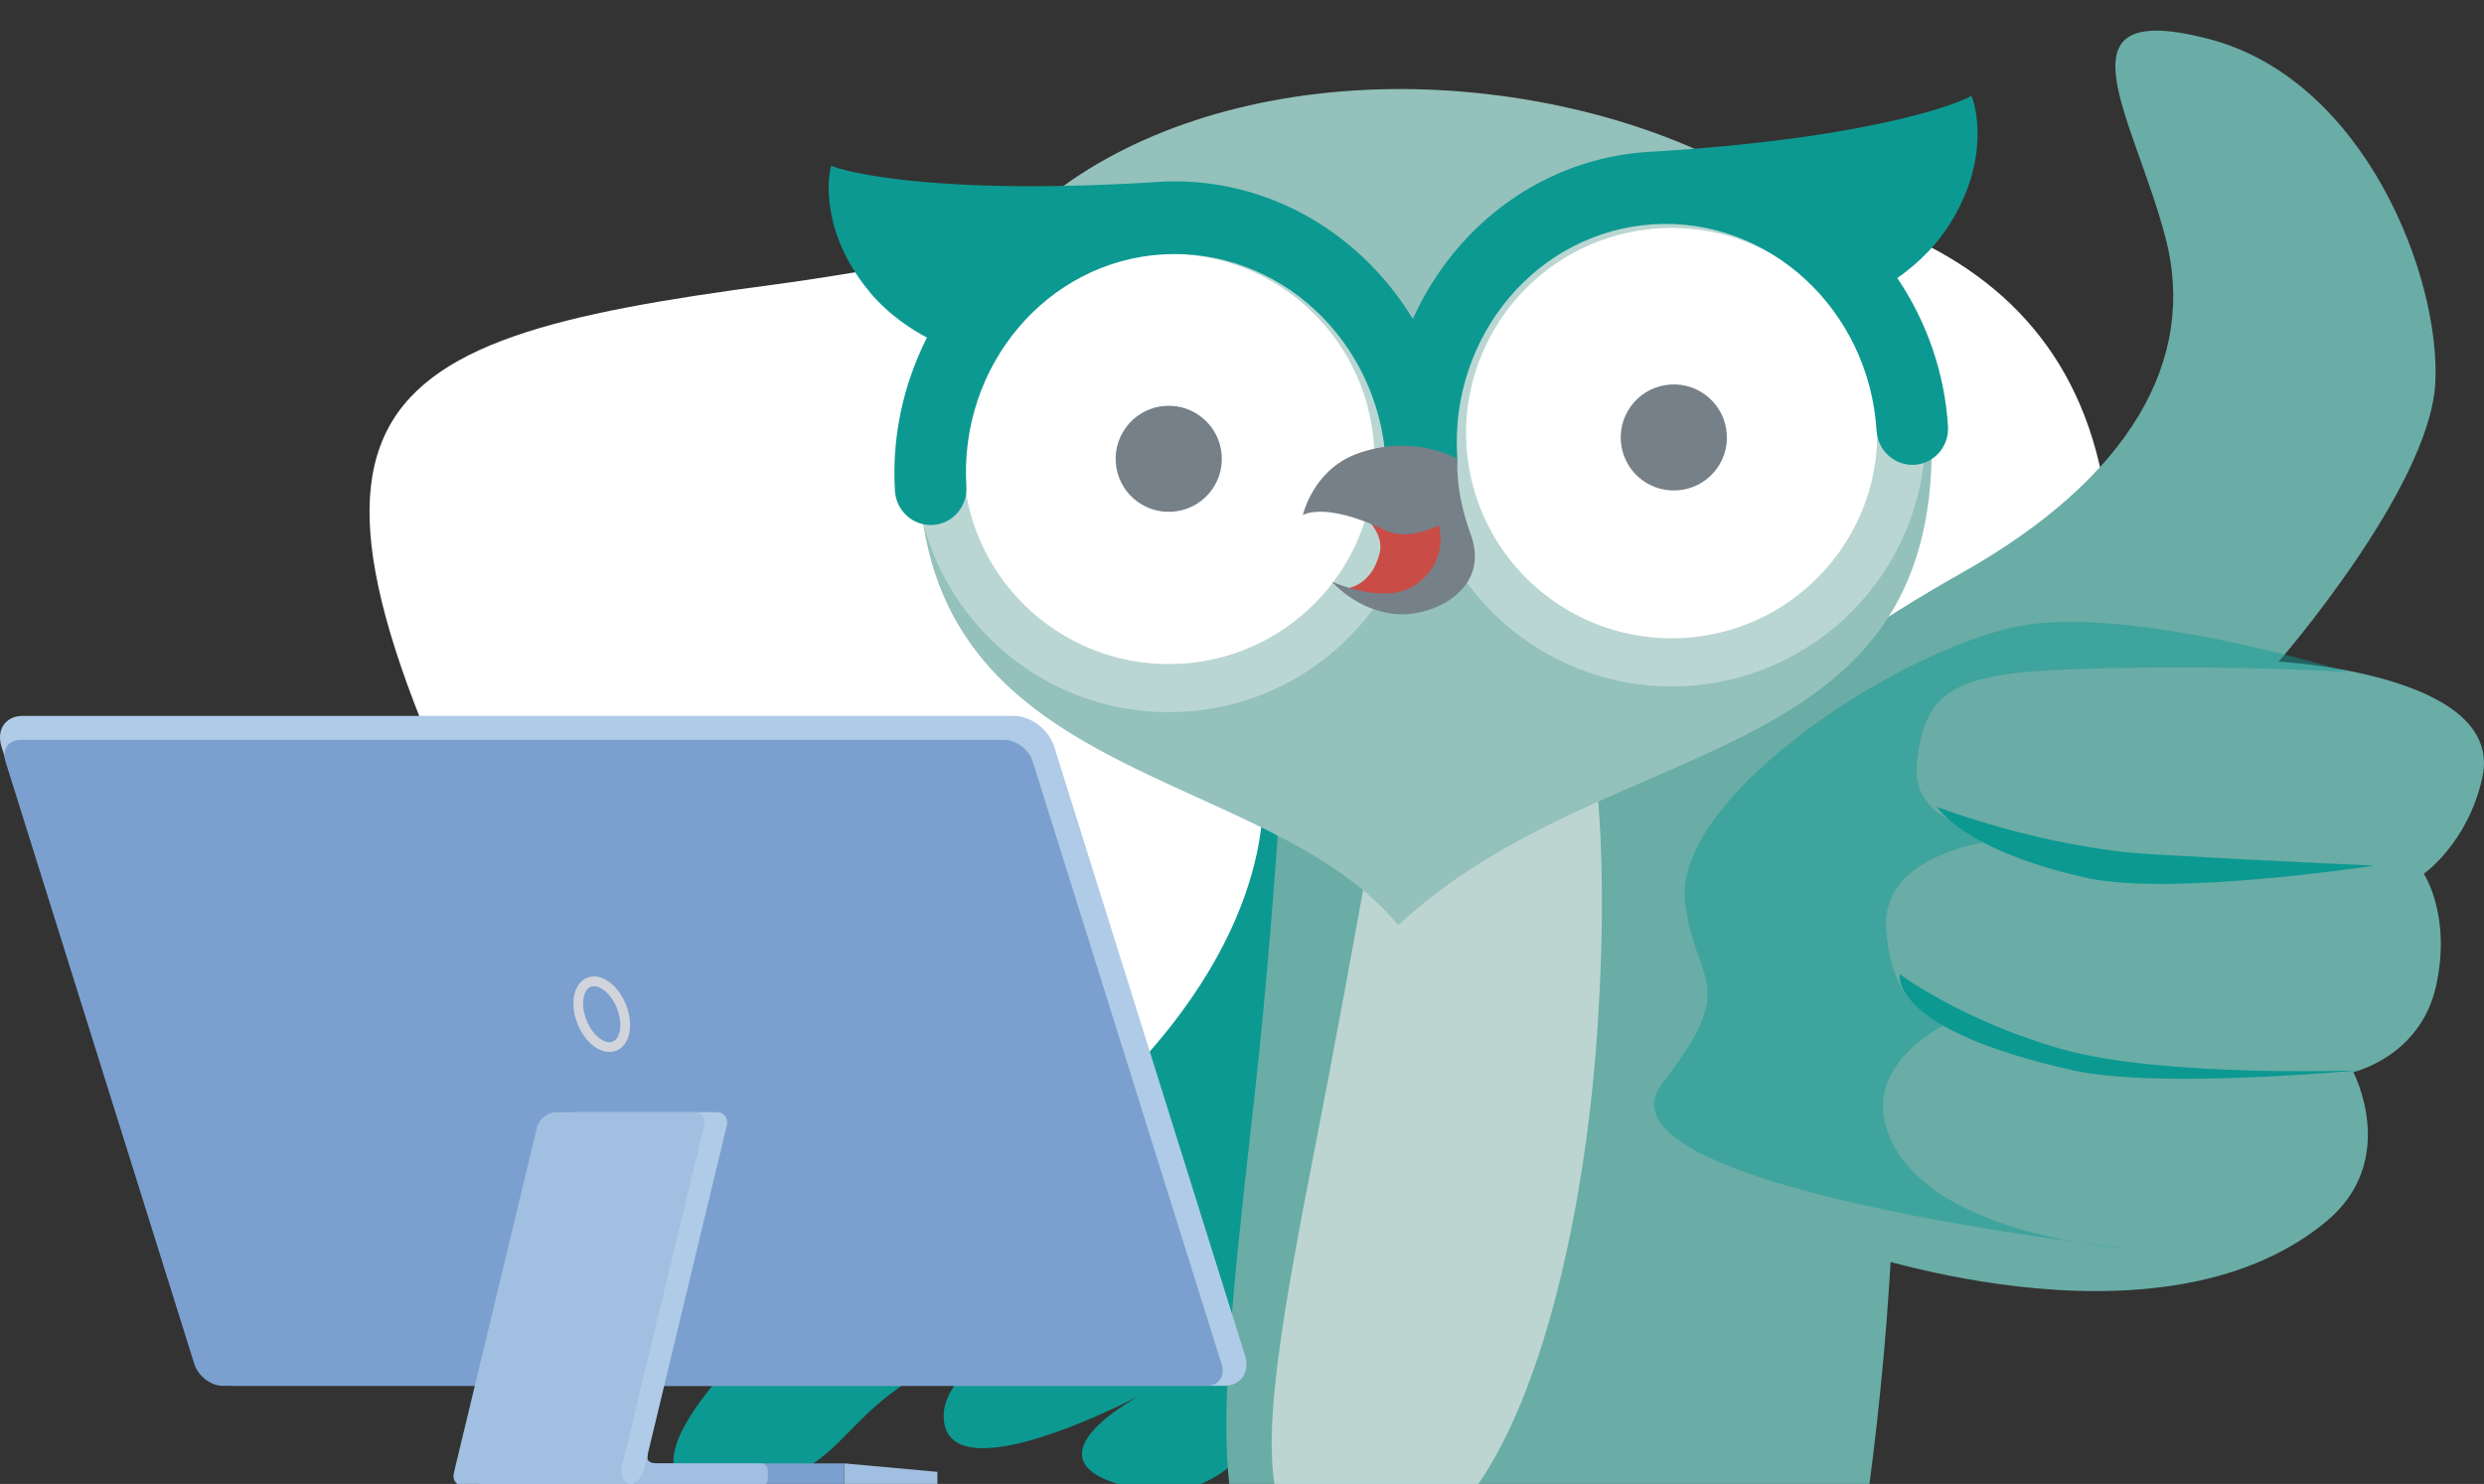 <svg width="328" height="196" viewBox="0 0 328 196" fill="none" xmlns="http://www.w3.org/2000/svg">
<rect x="0" y="0" width="328" height="196" fill="#333333" stroke="none"/>
<g clip-path="url(#clip0_728_9598)">
<path d="M277.008 93.754C295.811 -9.977 158.326 30.155 101.896 37.632C45.466 45.109 31.998 53.608 71.221 128.138C90.243 189.64 151.77 181.463 198.941 166.825C247.52 151.531 266.771 147.374 277.008 93.754Z" fill="white"/>
<path d="M166.639 103.601C166.639 103.601 169.495 121.923 147.057 143.912C124.62 165.897 118.096 159.386 102.186 174.449C86.276 189.513 84.239 198.472 98.515 196.435C112.792 194.398 109.936 185.849 127.476 178.521C145.016 171.192 151.543 169.562 151.543 169.562C151.543 169.562 123.805 177.297 124.62 187.476C125.435 197.655 150.728 184.219 150.728 184.219C150.728 184.219 132.781 193.584 151.136 196.842C169.491 200.099 186.216 164.677 166.639 103.601Z" fill="#0C9991"/>
<path d="M170.31 84.057C170.31 84.057 168.816 116.777 165.552 145.685C161.016 185.856 160.344 195.817 165.824 209.869C171.304 223.921 245.368 206.205 245.368 206.205C245.368 206.205 265.632 86.736 222.427 99.187C201.186 105.308 206.507 90.658 206.507 90.658L170.31 84.057Z" fill="#69ADA6"/>
<path d="M184.586 91.388C184.586 91.388 179.255 122.879 173.285 153.39C165.552 192.903 164.392 207.272 181.962 205.43C199.532 203.585 208.859 166.916 210.923 136.057C212.855 107.15 209.535 95.281 209.535 95.281L184.59 91.395L184.586 91.388Z" fill="#BCD5D1"/>
<path d="M218.905 104.379C218.905 104.379 236.551 88.309 258.889 75.759C281.227 63.205 290.186 47.526 285.948 31.398C281.711 15.269 270.893 -0.232 291.601 5.129C312.308 10.493 322.308 36.709 321.569 50.599C320.83 64.485 300.884 87.393 300.884 87.393C300.884 87.393 330.833 88.971 327.781 102.712C325.85 111.41 320.045 115.415 320.045 115.415C320.045 115.415 323.742 120.898 321.668 130.24C319.594 139.586 310.741 141.613 310.741 141.613C310.741 141.613 316.92 153.281 307.136 161.37C284.716 179.906 242.727 164.585 242.727 164.585C242.727 164.585 223.872 157.646 220.896 132.916C217.875 107.788 218.908 104.379 218.908 104.379" fill="#69ADA6"/>
<g opacity="0.46">
<mask id="mask0_728_9598" style="mask-type:luminance" maskUnits="userSpaceOnUse" x="209" y="66" width="107" height="105">
<path d="M315.681 66.46H209.843V170.928H315.681V66.46Z" fill="white"/>
</mask>
<g mask="url(#mask0_728_9598)">
<path d="M253.101 100.969C254.118 89.98 259.319 88.667 278.182 88.26C297.041 87.85 310.128 88.786 310.128 88.786C310.128 88.786 283.463 80.468 268.166 82.446C252.869 84.424 220.558 104.878 222.529 119.406C224.014 130.369 229.779 129.784 219.504 143.108C208.806 156.985 281.127 164.938 281.127 164.938C281.127 164.938 257.255 163.559 250.397 151.892C243.539 140.228 259.001 134.282 259.001 134.282C259.001 134.282 250.049 136.626 249.058 122.713C248.227 111.046 267.921 110.494 267.921 110.494C267.921 110.494 252.196 110.785 253.104 100.969" fill="#0C9991"/>
</g>
</g>
<path d="M313.478 114.33C313.478 114.33 297.833 113.652 284.093 112.835C269.621 111.975 255.768 106.568 255.768 106.568C255.768 106.568 259.181 112.332 275.581 115.96C286.763 118.434 313.481 114.333 313.481 114.333" fill="#0C9991"/>
<path d="M311.381 141.382C311.381 141.382 285.657 142.325 272.404 138.611C259.151 134.897 250.858 128.673 250.858 128.673C250.858 128.673 249.241 135.948 273.842 141.392C285.024 143.866 311.384 141.382 311.384 141.382" fill="#0C9991"/>
<path d="M184.636 122.201C167.179 101.161 123.341 103.803 121.4 64.085C119.756 30.495 149.652 12.266 183.443 11.773C217.232 11.277 256.709 28.613 255.006 62.18C252.988 101.958 211.43 97.298 184.639 122.201" fill="#94C1BB"/>
<path d="M222.599 87.43C205.877 88.455 191.495 75.752 190.467 59.065C189.44 42.371 202.16 28.008 218.882 26.986C235.604 25.961 249.986 38.663 251.013 55.354C252.041 72.045 239.321 86.408 222.599 87.433" fill="white"/>
<path d="M222.599 87.43C205.877 88.455 191.495 75.752 190.467 59.065C189.44 42.371 202.16 28.008 218.882 26.986C235.604 25.961 249.986 38.663 251.013 55.354C252.041 72.045 239.321 86.408 222.599 87.433" stroke="#BAD6D2" stroke-width="6.36" stroke-miterlimit="10"/>
<path d="M156.189 90.836C139.467 91.861 125.084 79.159 124.057 62.471C123.03 45.777 135.749 31.414 152.471 30.392C169.193 29.367 183.576 42.07 184.606 58.761C185.634 75.452 172.914 89.814 156.192 90.84" fill="white"/>
<path d="M156.189 90.836C139.467 91.861 125.084 79.159 124.057 62.471C123.03 45.777 135.749 31.414 152.471 30.392C169.193 29.367 183.576 42.07 184.606 58.761C185.634 75.452 172.914 89.814 156.192 90.84" stroke="#BAD6D2" stroke-width="6.36" stroke-miterlimit="10"/>
<path d="M114.899 38.637C108.064 30.508 109.532 22.898 109.595 22.581L109.744 21.883L110.403 22.128C110.506 22.168 121.284 25.931 152.041 24.086C152.15 24.072 152.733 24.033 152.915 24.023C166.44 23.193 179.229 30.105 186.561 42.126C192.363 29.301 204.204 20.881 217.729 20.051C217.911 20.041 218.461 20.011 218.544 20.011C249.33 18.09 259.601 13.03 259.701 12.977L260.324 12.656L260.555 13.331C260.655 13.639 263.047 21.01 257.252 29.909C255.062 33.293 252.117 35.627 250.533 36.725C254.486 42.602 256.795 49.362 257.222 56.317C257.385 58.959 255.407 61.231 252.803 61.39C250.202 61.548 247.955 59.534 247.793 56.895C246.809 40.922 233.586 28.689 218.315 29.628C203.054 30.564 191.435 44.318 192.416 60.292C192.578 62.934 190.597 65.206 187.989 65.365C185.385 65.524 183.142 63.51 182.98 60.87C181.995 44.897 168.772 32.667 153.505 33.603C138.244 34.539 126.621 48.294 127.605 64.267C127.768 66.909 125.787 69.181 123.182 69.34C120.578 69.499 118.338 67.485 118.173 64.846C117.745 57.897 119.206 50.91 122.4 44.586C120.707 43.7 117.513 41.759 114.896 38.647" fill="#0C9991"/>
<path d="M221.45 64.773C225.319 64.535 228.255 61.221 228.016 57.358C227.778 53.496 224.458 50.552 220.588 50.79C216.718 51.029 213.783 54.355 214.021 58.215C214.26 62.078 217.58 65.008 221.446 64.769" fill="#768089"/>
<path d="M154.757 67.594C158.627 67.356 161.563 64.042 161.324 60.179C161.086 56.317 157.766 53.373 153.896 53.611C150.03 53.85 147.091 57.177 147.329 61.036C147.568 64.899 150.888 67.829 154.757 67.591" fill="#768089"/>
<path d="M179.663 67.726C179.663 67.726 182.827 70.216 182.198 72.942C181.127 77.571 177.659 77.747 177.659 77.747C177.659 77.747 177.297 78.868 182.32 79.089C187.343 79.311 192.734 73.613 192.237 70.088C191.74 66.565 179.66 67.726 179.66 67.726" fill="#CA4C46"/>
<path d="M192.449 60.609C192.449 60.609 186.581 57.15 179.07 59.981C173.348 62.137 172.033 68.04 172.033 68.04C172.033 68.04 174.846 66.175 182.917 70.048C186.044 71.549 189.98 69.37 189.98 69.37C189.98 69.37 191.544 74.228 186.69 77.38C182.741 79.946 175.876 76.824 175.876 76.824C175.876 76.824 179.126 80.693 184.421 81.113C189.159 81.487 196.899 77.932 194.192 70.554C192.051 64.723 192.452 60.606 192.452 60.606" fill="#768089"/>
<path d="M123.782 196.27H111.463V193.29L123.782 194.408V196.27Z" fill="#A1BFE0"/>
<path d="M111.463 193.29H79.55V196.27H111.463V193.29Z" fill="#7BA0CF"/>
<path d="M100.477 196.27H75.608C75.104 196.27 74.7 195.863 74.7 195.364V194.782C74.7 193.958 75.37 193.29 76.195 193.29L85.525 190.496V192.172C85.339 193.105 85.899 193.29 87.016 193.29H100.477C100.981 193.29 101.385 193.697 101.385 194.196V195.364C101.385 195.866 100.977 196.27 100.477 196.27Z" fill="#A1BFE0"/>
<path d="M161.615 183.045H30.696C28.463 183.045 26.088 181.239 25.392 179.01L0.195 98.595C-0.504 96.366 0.742 94.56 2.971 94.56H133.89C136.123 94.56 138.499 96.366 139.195 98.595L164.392 179.01C165.091 181.239 163.845 183.045 161.615 183.045Z" fill="#B0CBE7"/>
<path d="M159.343 183.045H29.425C27.844 183.045 26.161 181.765 25.667 180.188L0.725 100.582C0.232 99.005 1.113 97.725 2.693 97.725H132.612C134.192 97.725 135.875 99.005 136.369 100.582L161.311 180.188C161.805 181.765 160.923 183.045 159.343 183.045Z" fill="#7BA0CF"/>
<path d="M94.483 151.191H80.485V183.045H94.483V151.191Z" fill="#7BA0CF"/>
<path d="M64.263 196.27H82.482C83.533 196.27 84.649 195.42 84.977 194.372L95.934 148.8C96.262 147.751 95.679 146.901 94.629 146.901H76.409C75.359 146.901 74.242 147.751 73.914 148.8L62.958 194.372C62.63 195.42 63.213 196.27 64.263 196.27Z" fill="#B0CBE7"/>
<path d="M61.278 196.27H84.779C84.404 196.27 81.419 196.455 82.165 193.475L92.949 148.803C93.277 147.755 92.694 146.905 91.644 146.905H73.424C72.374 146.905 71.257 147.755 70.929 148.803L59.972 194.375C59.644 195.423 60.228 196.273 61.278 196.273V196.27Z" fill="#A1BFE0"/>
<path d="M81.14 138.177C82.576 137.606 82.987 135.254 82.056 132.925C81.126 130.595 79.208 129.17 77.771 129.742C76.335 130.313 75.925 132.665 76.855 134.994C77.785 137.324 79.704 138.749 81.14 138.177Z" stroke="#D1D5DB" stroke-width="1.28" stroke-miterlimit="10"/>
</g>
<defs>
<clipPath id="clip0_728_9598">
<rect width="328" height="196" fill="white"/>
</clipPath>
</defs>
</svg>
